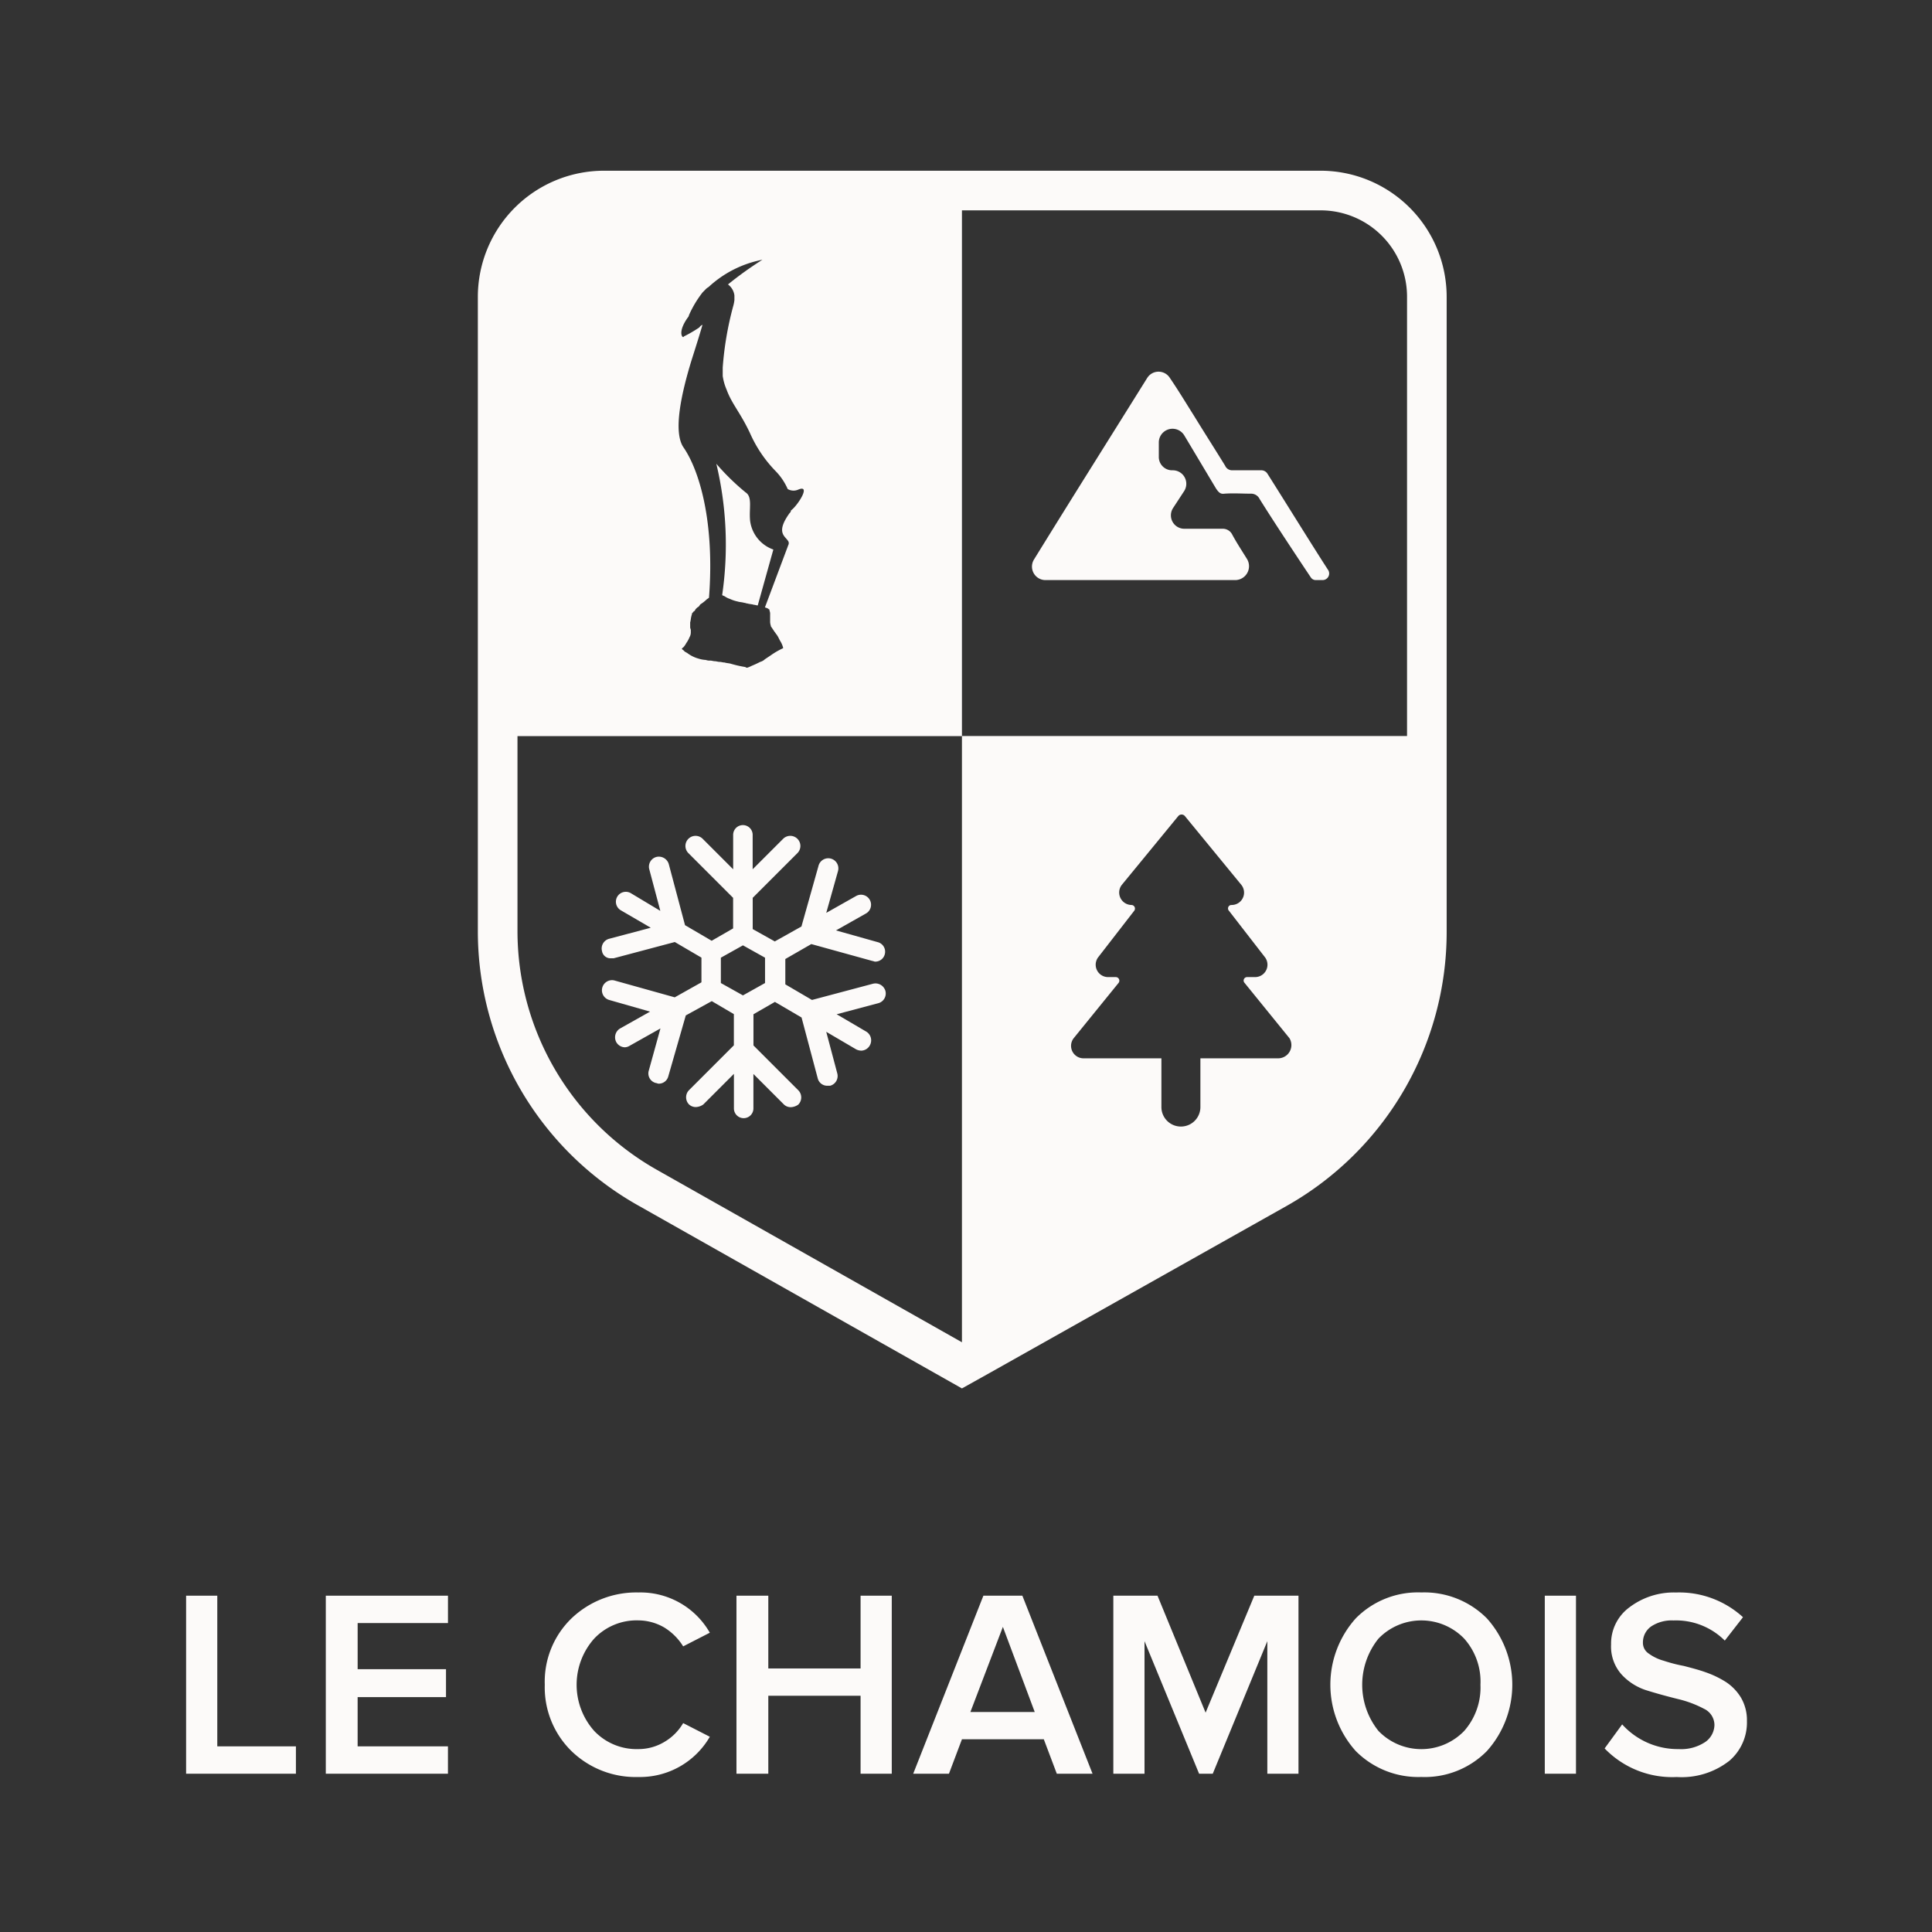 <svg xmlns="http://www.w3.org/2000/svg" width="120" height="120" viewBox="0 0 120 120">
  <rect x="0" y="0" width="120" height="120" fill="#333333" stroke="none"/>
  <g id="Groupe_155" data-name="Groupe 155" transform="translate(17521 12486)">
    <rect id="Rectangle_130" data-name="Rectangle 130" width="120" height="120" transform="translate(-17521 -12486)" fill="none"/>
    <g id="Le_Chamois_Logo" transform="translate(-17509.441 -12475.396)">
      <path id="Tracé_550" data-name="Tracé 550" d="M1.937,219.3H0v11.058H6.821v-1.7H1.937Z" transform="translate(0 -130.793)" fill="#fcfaf9"/>
      <path id="Tracé_551" data-name="Tracé 551" d="M21.5,230.358h7.587v-1.7h-5.61V225.6h5.489v-1.735H23.478V221h5.61v-1.7H21.5Z" transform="translate(-12.823 -130.793)" fill="#fcfaf9"/>
      <path id="Tracé_552" data-name="Tracé 552" d="M61.012,220.535a3.235,3.235,0,0,1,1.614.444,3.6,3.6,0,0,1,1.17,1.17l1.655-.848a4.963,4.963,0,0,0-4.439-2.5,5.823,5.823,0,0,0-4.157,1.614,5.471,5.471,0,0,0-1.655,4.117,5.534,5.534,0,0,0,1.655,4.117,5.723,5.723,0,0,0,4.157,1.614,5.008,5.008,0,0,0,4.439-2.5l-1.655-.848a3.254,3.254,0,0,1-1.17,1.17,3.125,3.125,0,0,1-1.614.444,3.624,3.624,0,0,1-2.744-1.13,4.312,4.312,0,0,1,0-5.731A3.624,3.624,0,0,1,61.012,220.535Z" transform="translate(-32.922 -130.494)" fill="#fcfaf9"/>
      <path id="Tracé_553" data-name="Tracé 553" d="M92.409,223.82H86.678V219.3H84.7v11.058h1.978v-4.843h5.731v4.843h1.937V219.3H92.409Z" transform="translate(-50.516 -130.793)" fill="#fcfaf9"/>
      <path id="Tracé_554" data-name="Tracé 554" d="M116.259,219.3,111.9,230.358h2.22l.807-2.139h5.085l.807,2.139h2.22L118.68,219.3Zm-.807,7.224,2.018-5.287,1.978,5.287Z" transform="translate(-66.738 -130.793)" fill="#fcfaf9"/>
      <path id="Tracé_555" data-name="Tracé 555" d="M148.431,226.565l-2.987-7.265H142.7v11.058h1.937v-8.233l3.39,8.233h.848l3.39-8.233v8.233H154.2V219.3h-2.744Z" transform="translate(-85.108 -130.793)" fill="#fcfaf9"/>
      <path id="Tracé_556" data-name="Tracé 556" d="M181.75,218.8a5.412,5.412,0,0,0-4.076,1.614,6.17,6.17,0,0,0,0,8.233,5.474,5.474,0,0,0,4.076,1.614,5.412,5.412,0,0,0,4.076-1.614,6.17,6.17,0,0,0,0-8.233A5.474,5.474,0,0,0,181.75,218.8Zm2.664,8.6a3.7,3.7,0,0,1-5.327,0,4.574,4.574,0,0,1,0-5.731,3.7,3.7,0,0,1,5.327,0,4.013,4.013,0,0,1,1.009,2.865A4.079,4.079,0,0,1,184.414,227.4Z" transform="translate(-105.028 -130.494)" fill="#fcfaf9"/>
      <rect id="Rectangle_129" data-name="Rectangle 129" width="1.937" height="11.058" transform="translate(84.391 88.507)" fill="#fcfaf9"/>
      <path id="Tracé_557" data-name="Tracé 557" d="M226.775,225.338a3.049,3.049,0,0,0-.928-.969,5.99,5.99,0,0,0-1.251-.605c-.444-.161-.928-.283-1.372-.4a9.384,9.384,0,0,1-1.251-.323,2.838,2.838,0,0,1-.928-.444.793.793,0,0,1-.363-.686,1.207,1.207,0,0,1,.525-1.009,2.306,2.306,0,0,1,1.372-.363,4.288,4.288,0,0,1,3.188,1.251l1.13-1.453a5.87,5.87,0,0,0-4.157-1.534,4.555,4.555,0,0,0-2.906.928,2.791,2.791,0,0,0-1.13,2.3,2.606,2.606,0,0,0,.646,1.857,3.551,3.551,0,0,0,1.614,1.009c.646.2,1.251.363,1.9.525a6.761,6.761,0,0,1,1.614.605,1.12,1.12,0,0,1,.646,1.009,1.324,1.324,0,0,1-.565,1.049,2.7,2.7,0,0,1-1.655.444,4.646,4.646,0,0,1-3.511-1.534l-1.09,1.493a5.834,5.834,0,0,0,4.48,1.776,4.8,4.8,0,0,0,3.269-1.009,3.13,3.13,0,0,0,1.09-2.462A2.773,2.773,0,0,0,226.775,225.338Z" transform="translate(-130.196 -130.494)" fill="#fcfaf9"/>
      <path id="Tracé_558" data-name="Tracé 558" d="M81.963,53.253c.04.04.081.04.161.081a1.208,1.208,0,0,0,.323.161,2.275,2.275,0,0,0,.484.161c.121.04.283.04.4.081.081,0,.121.04.2.04.121.04.283.04.4.081.081,0,.161.04.242.04l.969-3.471A2.185,2.185,0,0,1,83.7,48.652c-.081-.767.161-1.493-.283-1.776A14.639,14.639,0,0,1,81.6,45.1,21.6,21.6,0,0,1,81.963,53.253Z" transform="translate(-48.667 -26.898)" fill="#fcfaf9"/>
      <path id="Tracé_559" data-name="Tracé 559" d="M54.828,64.252,74.968,75.633l1.735-.969L95.147,64.292A19.54,19.54,0,0,0,105.075,47.3V7.83A7.837,7.837,0,0,0,97.246,0H52.73A7.837,7.837,0,0,0,44.9,7.83V47.26A19.54,19.54,0,0,0,54.828,64.252ZM94.622,55.13H89.779v3.027a1.211,1.211,0,1,1-2.422,0V55.13H82.515a.774.774,0,0,1-.605-1.251l2.785-3.431a.223.223,0,0,0-.161-.363h-.484a.769.769,0,0,1-.605-1.251l2.22-2.865a.223.223,0,0,0-.161-.363.774.774,0,0,1-.605-1.251l3.511-4.278a.269.269,0,0,1,.4,0l3.511,4.278a.769.769,0,0,1-.605,1.251.214.214,0,0,0-.161.363l2.22,2.865a.769.769,0,0,1-.605,1.251h-.484a.214.214,0,0,0-.161.363l2.785,3.431A.823.823,0,0,1,94.622,55.13Zm-35.96-45.4a8.379,8.379,0,0,1-.969.565c-.04.161-.444-.2.242-1.17a.306.306,0,0,0,.081-.161,6.667,6.667,0,0,1,.848-1.413l.161-.161a.709.709,0,0,1,.2-.161,6.8,6.8,0,0,1,3.35-1.7,22.363,22.363,0,0,0-2.139,1.534,1,1,0,0,1,.4.686v.283a2.323,2.323,0,0,1-.081.4,20.109,20.109,0,0,0-.646,3.794v.525a3.35,3.35,0,0,0,.242.848c.323.888.848,1.413,1.453,2.7a8,8,0,0,0,1.574,2.341,3.727,3.727,0,0,1,.767,1.13.711.711,0,0,0,.646.04c.848-.363-.04,1.009-.444,1.291a.21.21,0,0,1-.081.161c-.848,1.17-.323,1.413-.121,1.7a.249.249,0,0,1,.04.283l-1.453,3.874c.081.04.161.04.242.121.04,0,.04.04.04.081a.512.512,0,0,1,.04.242v.4a.788.788,0,0,0,.04.283v.04l.242.363c.04.04.081.121.121.161s.04.081.081.121l.121.242a1.492,1.492,0,0,1,.2.444v.04a4.755,4.755,0,0,0-.767.444l-.363.242a.651.651,0,0,1-.283.161c-.161.081-.323.161-.525.242a1.967,1.967,0,0,1-.283.121.148.148,0,0,1-.121-.04,7.029,7.029,0,0,1-.888-.2c-.121-.04-.283-.04-.4-.081-.121,0-.2-.04-.323-.04-.081,0-.2-.04-.283-.04s-.2-.04-.283-.04a.687.687,0,0,1-.283-.04,1.716,1.716,0,0,1-.444-.081,2.049,2.049,0,0,1-.726-.363c-.04,0-.04-.04-.081-.04-.081-.04-.121-.121-.2-.161l-.04-.04c.04-.04.04-.081.081-.081a1.226,1.226,0,0,0,.2-.283,1.636,1.636,0,0,0,.2-.363.583.583,0,0,0,.081-.283v-.161c0-.04-.04-.121-.04-.161V28.05c.04-.121.04-.283.081-.4,0-.04.04-.121.04-.161a.04.04,0,0,1,.04-.04c.04-.04.04-.081.081-.081.04-.04.081-.081.081-.121l.121-.121a.315.315,0,0,0,.161-.161l.04-.04a2.218,2.218,0,0,0,.363-.283c.04-.04.121-.081.161-.121.363-4.722-.605-7.91-1.574-9.323-.686-.969-.121-3.431.484-5.408.283-.888.525-1.655.686-2.22A.4.4,0,0,0,58.662,9.727Zm-11.3,25.386H74.968V2.462H97.246a5.365,5.365,0,0,1,5.368,5.368V35.112H74.968V72.767l-18.928-10.7A17.034,17.034,0,0,1,47.362,47.26Z" transform="translate(-26.779)" fill="#fcfaf9"/>
      <path id="Tracé_560" data-name="Tracé 560" d="M68.49,111.4l-3.753-1.049a.627.627,0,0,0-.323,1.211l2.543.726L65.1,113.332a.638.638,0,0,0-.242.848.63.63,0,0,0,.525.323.583.583,0,0,0,.283-.081l1.937-1.09-.726,2.623a.612.612,0,0,0,.444.767c.04,0,.121.04.161.04a.606.606,0,0,0,.605-.444l1.09-3.794,1.614-.888,1.372.807v1.937l-2.785,2.785a.633.633,0,0,0,0,.888.607.607,0,0,0,.444.161.846.846,0,0,0,.444-.161l1.9-1.9V118.3a.605.605,0,0,0,1.211,0v-2.139l1.9,1.9a.607.607,0,0,0,.444.161.846.846,0,0,0,.444-.161.633.633,0,0,0,0-.888l-2.785-2.785v-1.937l1.332-.767,1.655.969,1.009,3.794a.606.606,0,0,0,.605.444h.161a.625.625,0,0,0,.444-.767l-.686-2.583,1.857,1.09a.76.76,0,0,0,.323.081.63.63,0,0,0,.525-.323.636.636,0,0,0-.2-.848l-1.857-1.09,2.583-.686a.625.625,0,0,0,.444-.767.644.644,0,0,0-.767-.444l-3.794,1.009-1.655-.969v-1.574l1.614-.928,3.794,1.049c.04,0,.121.04.161.04a.606.606,0,0,0,.605-.444.612.612,0,0,0-.444-.767l-2.583-.726,1.857-1.049a.623.623,0,1,0-.605-1.09l-1.857,1.049.726-2.583a.627.627,0,1,0-1.211-.323L76.36,107l-1.655.928-1.372-.767V105.22l2.785-2.785a.628.628,0,0,0-.888-.888l-1.9,1.9v-2.139a.605.605,0,0,0-1.211,0v2.139l-1.9-1.9a.628.628,0,0,0-.888.888l2.785,2.785v1.9l-1.332.767-1.655-.969-1.009-3.794a.644.644,0,0,0-.767-.444.625.625,0,0,0-.444.767l.686,2.583-1.816-1.09a.616.616,0,1,0-.646,1.049L67,107.077l-2.583.686a.625.625,0,0,0-.444.767.533.533,0,0,0,.565.444H64.7l3.794-1.009,1.655.969v1.534Zm2.865-2.462,1.372-.767,1.372.767v1.574l-1.372.767-1.372-.767Z" transform="translate(-38.14 -60.058)" fill="#fcfaf9"/>
      <path id="Tracé_561" data-name="Tracé 561" d="M144.787,37.251a.447.447,0,0,0-.4-.2h-1.776a.471.471,0,0,1-.444-.283c-.646-1.049-1.292-2.058-1.937-3.108-.484-.767-.969-1.574-1.493-2.341a.831.831,0,0,0-1.413,0c-2.341,3.753-4.682,7.466-7.022,11.26a.838.838,0,0,0,.726,1.291H142.81a.863.863,0,0,0,.726-1.291c-.323-.525-.646-1.009-.928-1.534a.652.652,0,0,0-.565-.363h-2.422a.833.833,0,0,1-.686-1.291l.686-1.049a.838.838,0,0,0-.726-1.291.828.828,0,0,1-.848-.848v-.888a.852.852,0,0,1,1.574-.444c.726,1.211,1.493,2.5,1.978,3.309.161.242.283.363.525.323.565-.04,1.09,0,1.655,0a.582.582,0,0,1,.525.323c.848,1.372,2.7,4.157,3.188,4.883a.367.367,0,0,0,.323.161h.4a.409.409,0,0,0,.363-.605C147.734,41.973,145.837,38.906,144.787,37.251Z" transform="translate(-77.63 -18.444)" fill="#fcfaf9"/>
    </g>
  </g>
</svg>
